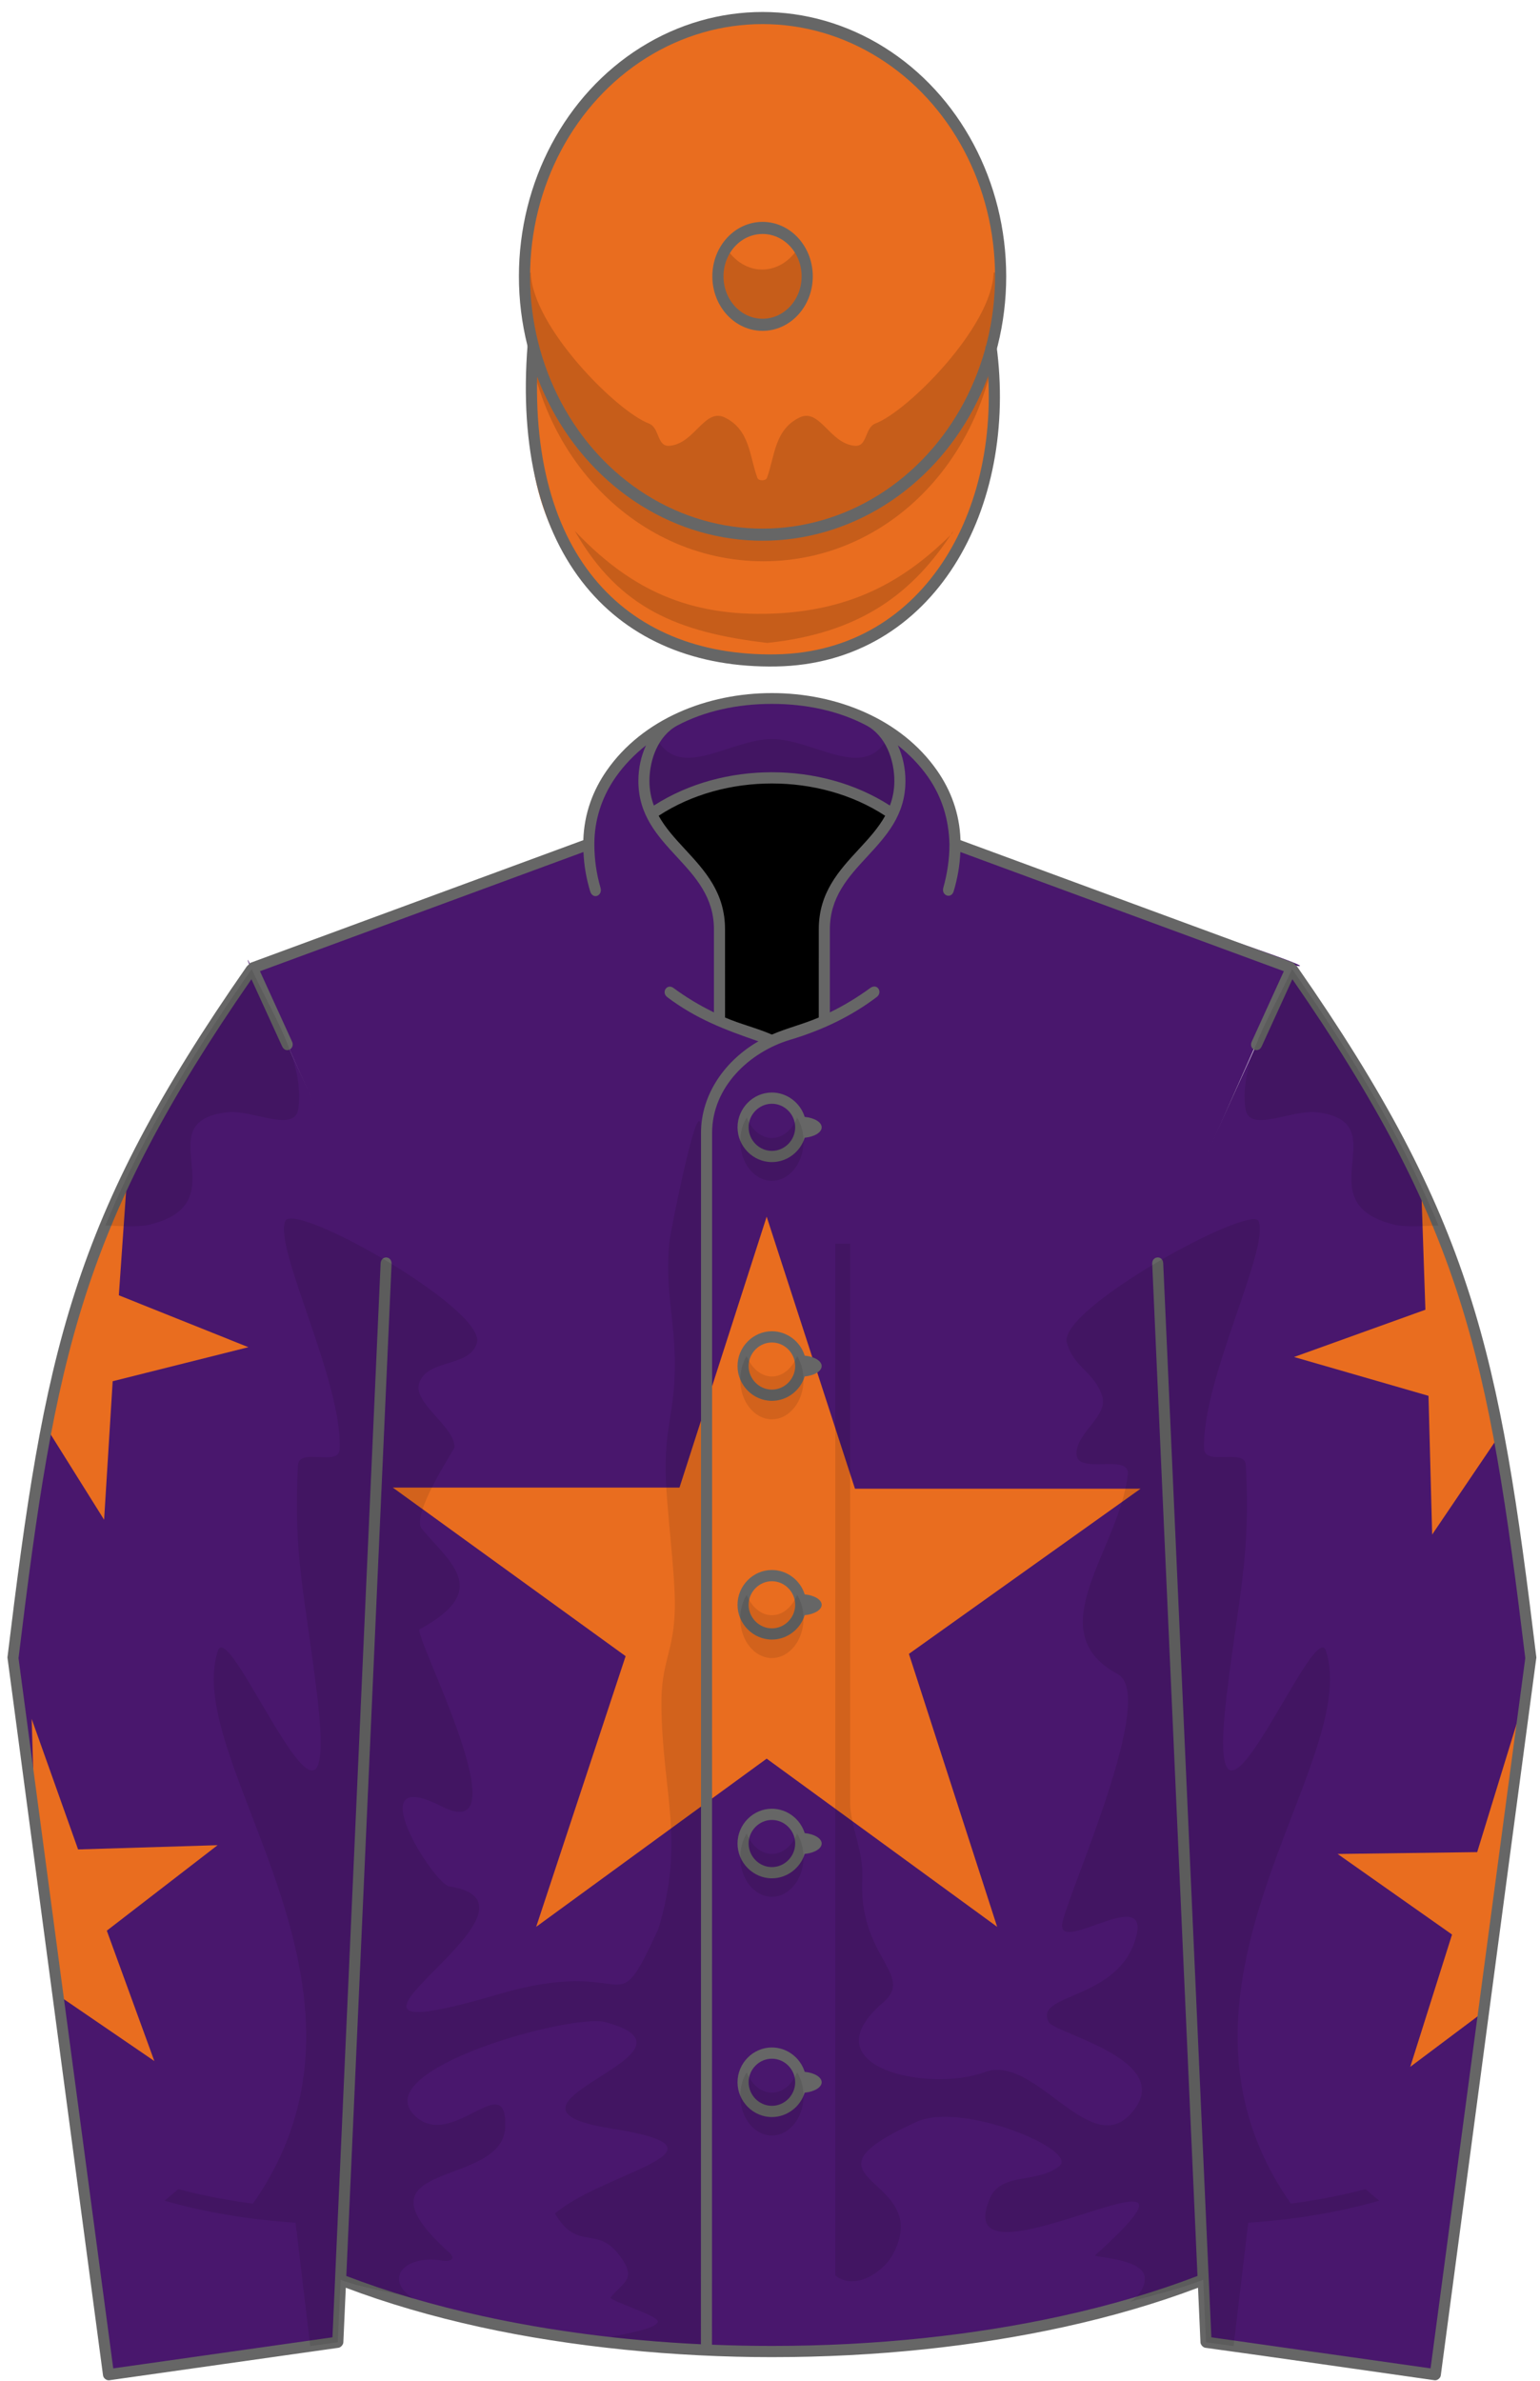 <?xml version="1.0" encoding="UTF-8" standalone="no"?><svg xmlns="http://www.w3.org/2000/svg" xmlns:xlink="http://www.w3.org/1999/xlink" width="100%" viewBox="194 200 207 320" fill="none" stroke="none" version="1.0" height="100%"><defs id="defs1"><g id="Jacket" stroke="none"><path clip-rule="evenodd" id="Jacket_only_Path" d="m 355.731,506.441 -5.63,-137.425 17.471,-39.348 c 7.704,1.669 -24.318,-8.496 -44.986,-16.111 -0.049,-12.748 -13.798,-19.679 -24.829,-19.679 -11.026,0 -24.784,6.938 -24.83,19.68 l -44.997,16.58 c 0.493,2.495 -6.672,-16.121 17.147,38.545 L 239.779,506.442 c 18.428,7.193 38.345,9.65 57.977,9.65 19.572,0 39.614,-2.483 57.975,-9.651 z" fill-rule="evenodd"/></g><g id="Jacket:star" stroke="none"><g transform="translate(245, 362) scale(2.703)"><g transform="translate(-245.0, -361.0)"><polygon points="264.257,361.564 259.922,375.036 245.665,375.036 257.243,383.419 252.795,396.878 264.257,388.515 275.719,396.878 271.331,383.305 282.85,375.093 268.648,375.093" display="inline"/></g></g></g><g id="Sleeves" stroke="none"><path d="M367.582,330.111l-17.986,39.438l6.512,145.262l30.818,4.365l12.846-96.311 C394.809,381.977,391.371,364.205,367.582,330.111L367.582,330.111z M227.929,330.111l17.985,39.438l-6.511,145.262 l-30.818,4.365l-12.846-96.311C200.703,381.977,204.14,364.205,227.929,330.111L227.929,330.111z" id="Sleeves_Path"/></g><path d="M367.582,330.111l-17.986,39.438l6.512,145.262l30.818,4.365l12.846-96.311 C394.809,381.977,391.371,364.205,367.582,330.111L367.582,330.111z M227.929,330.111l17.985,39.438l-6.511,145.262 l-30.818,4.365l-12.846-96.311C200.703,381.977,204.14,364.205,227.929,330.111L227.929,330.111z" id="Sleeves_Path"/><clipPath id="Sleeves_CP"><use overflow="visible" xlink:actuate="onLoad" xlink:type="simple" xlink:show="embed" xlink:href="#Sleeves_Path"/></clipPath><g id="Sleeves:Star_Sleeves" clip-path="url(#Sleeves_CP)" stroke="none"><polygon points="384.961,357.428 385.596,376.037 367.943,382.39 386.014,387.61 386.504,406.256 396.969,390.794 " id="Star_6_" display="inline"/><polygon points="398.024,431.138 392.557,448.938 373.799,449.185 389.177,460.013 383.559,477.8 398.493,466.596 " id="Star_7_" display="inline"/><polygon points="211.269,355.521 209.974,374.097 227.389,381.071 209.146,385.647 207.994,404.264 198.085,388.44 " id="Star_8_" display="inline"/><polygon points="198.256,431.033 204.497,448.577 223.249,448.005 208.357,459.495 214.747,477.019 199.336,466.478 " id="Star_9_" display="inline"/></g><g id="Shadows"><path fill="none" clip-rule="evenodd" d="M297.755,475.947c-2.133,0-3.874,1.762-3.874,3.922 s1.741,3.922,3.874,3.922s3.875-1.762,3.875-3.922S299.889,475.947,297.755,475.947L297.755,475.947z M297.756,347.598 c2.133,0,3.875,1.762,3.875,3.922s-1.741,3.922-3.875,3.922c-2.134,0-3.875-1.762-3.875-3.922S295.623,347.598,297.756,347.598 L297.756,347.598z M297.755,443.861c-2.133,0-3.874,1.76-3.874,3.92s1.741,3.922,3.874,3.922s3.875-1.762,3.875-3.922 S299.889,443.861,297.755,443.861L297.755,443.861z M297.755,411.773c-2.133,0-3.874,1.762-3.874,3.922s1.741,3.922,3.874,3.922 s3.875-1.762,3.875-3.922S299.889,411.773,297.755,411.773L297.755,411.773z M297.755,379.686c-2.133,0-3.874,1.762-3.874,3.922 s1.741,3.922,3.874,3.922s3.875-1.762,3.875-3.922S299.889,379.686,297.755,379.686L297.755,379.686z" id="Buttons_1_" fill-rule="evenodd" stroke="none"/><path clip-rule="evenodd" fill="black" d="M290.659,337.227c1.546,0.695,3.164,1.301,4.841,1.803 c0.781,0.234,1.534,0.518,2.254,0.846c0.721-0.328,1.474-0.611,2.255-0.846c1.678-0.502,3.295-1.107,4.842-1.803l0.002-12.221 c0.001-7.407,6.637-10.185,9.219-15.557c-4.369-3.027-10.08-4.865-16.317-4.865s-11.948,1.838-16.318,4.865 c2.582,5.372,9.218,8.149,9.22,15.557L290.659,337.227L290.659,337.227z" id="Under_Collar" fill-rule="evenodd" stroke="none"/><path fill="#666666" clip-rule="evenodd" d="M289.718,378.5 c0,45.549,0.001,91.098-0.018,136.646 M367.716,331.613l-4.128,9.037c-0.449,0.986-1.794,0.363-1.334-0.646l4.314-9.465 l-43.479-16.021c-0.087,1.86-0.383,3.54-0.901,5.277c-0.323,1.081-1.688,0.576-1.393-0.476c0.531-1.887,0.828-3.847,0.828-5.867 c-0.093-3.3-0.983-6.293-2.875-9.01c-1.152-1.653-2.562-3.075-4.068-4.266c0.652,1.413,1.025,3.05,1.025,4.789 c0,4.604-2.576,7.392-5.185,10.215c-2.47,2.673-4.972,5.381-4.973,9.722l0.001,11.17c1.945-0.947,3.756-2.057,5.426-3.275 c0.956-0.697,1.717,0.574,0.863,1.219c-3.371,2.547-7.217,4.418-11.617,5.736c-5.508,1.65-10.503,6.363-10.503,12.516 c0,8.744,0,17.488,0,26.232c0,45.549,0.001,91.098-0.018,136.646c2.684,0.107,5.37,0.164,8.056,0.164 c13.997,0,27.227-1.449,38.918-4.016c6.641-1.457,12.784-3.273,18.288-5.389l-6.086-136.033c-0.049-1.086,1.429-1.18,1.479-0.084 l6.471,144.363l29.464,4.174l12.732-95.457c-2.472-20.357-4.566-34.965-8.992-48.695 C385.693,360.725,379.107,348.072,367.716,331.613L367.716,331.613z M297.756,346.842c2.007,0,3.808,1.352,4.408,3.277 c1.298,0.127,2.283,0.707,2.283,1.4s-0.985,1.273-2.283,1.4c-0.6,1.924-2.399,3.275-4.408,3.275c-2.529,0-4.62-2.117-4.62-4.676 C293.137,348.959,295.228,346.842,297.756,346.842L297.756,346.842z M297.756,348.352c-1.712,0-3.129,1.436-3.129,3.168 s1.417,3.166,3.129,3.166c1.71,0,3.128-1.434,3.128-3.166S299.468,348.352,297.756,348.352L297.756,348.352z M302.164,382.207 c1.298,0.127,2.283,0.707,2.283,1.4s-0.985,1.273-2.283,1.4c-0.6,1.924-2.4,3.275-4.409,3.275c-2.528,0-4.62-2.117-4.62-4.676 c0-2.561,2.091-4.678,4.62-4.678C299.764,378.93,301.564,380.281,302.164,382.207L302.164,382.207z M302.164,414.293 c1.298,0.127,2.283,0.709,2.283,1.402c0,0.691-0.985,1.271-2.283,1.398c-0.6,1.926-2.4,3.277-4.409,3.277 c-2.528,0-4.62-2.117-4.62-4.676c0-2.561,2.091-4.678,4.62-4.678C299.764,411.018,301.564,412.369,302.164,414.293L302.164,414.293 z M302.164,446.381c1.298,0.127,2.283,0.707,2.283,1.4s-0.985,1.273-2.283,1.4c-0.6,1.926-2.4,3.277-4.409,3.277 c-2.528,0-4.62-2.117-4.62-4.678c0-2.559,2.091-4.676,4.62-4.676C299.764,443.105,301.564,444.457,302.164,446.381L302.164,446.381 z M302.164,478.469c1.298,0.127,2.283,0.707,2.283,1.4s-0.985,1.273-2.283,1.4c-0.6,1.924-2.4,3.277-4.409,3.277 c-2.528,0-4.62-2.117-4.62-4.678c0-2.559,2.091-4.676,4.62-4.676C299.764,475.193,301.564,476.545,302.164,478.469L302.164,478.469 z M297.755,380.439c-1.711,0-3.128,1.436-3.128,3.168s1.417,3.166,3.128,3.166s3.129-1.434,3.129-3.166 S299.467,380.439,297.755,380.439L297.755,380.439z M297.755,412.527c-1.711,0-3.128,1.434-3.128,3.168 c0,1.732,1.417,3.166,3.128,3.166s3.129-1.434,3.129-3.166C300.885,413.961,299.467,412.527,297.755,412.527L297.755,412.527z M297.755,444.615c-1.711,0-3.128,1.434-3.128,3.166s1.417,3.168,3.128,3.168s3.129-1.434,3.129-3.168 C300.885,446.049,299.467,444.615,297.755,444.615L297.755,444.615z M297.755,476.703c-1.711,0-3.128,1.434-3.128,3.166 s1.417,3.168,3.128,3.168s3.129-1.436,3.129-3.168S299.467,476.703,297.755,476.703L297.755,476.703z M274.717,319.32 c0.316,1.088-1.041,1.649-1.394,0.468c-0.521-1.747-0.812-3.399-0.9-5.27l-43.479,16.021l4.312,9.461 c0.432,0.947-0.853,1.693-1.337,0.635l-4.124-9.02c-11.391,16.457-17.978,29.109-22.313,42.559 c-4.425,13.73-6.521,28.338-8.993,48.695l12.732,95.457l29.465-4.174l6.474-144.322c0.051-1.141,1.522-1.059,1.473,0.059 l-6.083,136.018c5.504,2.115,11.647,3.932,18.288,5.389c8.997,1.975,18.904,3.287,29.372,3.787 c0.019-45.527,0.018-91.055,0.017-136.582c0-8.744,0-17.488,0-26.232c0-5.27,3.331-9.793,7.715-12.307 c-4.519-1.555-8.386-3.025-12.244-5.932c-0.859-0.646-0.05-1.889,0.837-1.234c1.665,1.229,3.482,2.33,5.429,3.277v-11.17 c-0.001-4.341-2.502-7.049-4.973-9.722c-2.608-2.823-5.184-5.611-5.184-10.215c0-1.739,0.374-3.375,1.026-4.789 c-1.507,1.19-2.913,2.616-4.069,4.266c-1.918,2.736-2.876,5.845-2.875,9.01C273.889,315.472,274.169,317.438,274.717,319.32 L274.717,319.32z M387.663,519.275c-0.05,0.375-0.47,0.699-0.839,0.646c-10.273-1.453-20.54-2.951-30.818-4.365 c-0.302-0.043-0.631-0.408-0.644-0.715l-0.329-7.354c-5.458,2.068-11.517,3.85-18.045,5.281 c-11.795,2.588-25.132,4.049-39.232,4.049c-12.86,0-26.771-1.314-39.232-4.049c-6.528-1.432-12.587-3.213-18.044-5.281l-0.33,7.354 c-0.014,0.307-0.342,0.672-0.644,0.715l-30.818,4.365c-0.37,0.053-0.789-0.271-0.839-0.646L195,422.773 c2.486-20.484,4.593-35.184,9.067-49.066c4.46-13.838,11.262-26.816,23.117-43.832l0.492-0.471 c14.91-5.494,29.82-10.987,44.73-16.481c0.116-3.644,1.338-6.759,3.141-9.348c9.671-13.89,34.744-13.896,44.418,0 c1.803,2.588,3.025,5.704,3.141,9.348l44.73,16.481l0.492,0.471c11.854,17.016,18.656,29.994,23.116,43.832 c4.475,13.883,6.581,28.582,9.067,49.066C400.51,422.764,395.518,460.104,387.663,519.275L387.663,519.275z M310.443,297.498 c-3.635-1.921-8.031-2.891-12.688-2.891c-4.657,0-9.052,0.97-12.688,2.891c-2.601,1.374-3.77,4.616-3.77,7.467 c0,1.221,0.222,2.308,0.596,3.304c4.7-3.023,10.316-4.475,15.862-4.475c5.545,0,11.164,1.452,15.862,4.475 c0.374-0.996,0.596-2.083,0.596-3.304C314.214,302.113,313.045,298.872,310.443,297.498L310.443,297.498z M304.055,336.758 l0.002-11.856c0.001-4.938,2.705-7.864,5.375-10.754c1.32-1.43,2.634-2.851,3.549-4.504c-4.494-2.94-9.899-4.34-15.225-4.34 c-5.324,0-10.732,1.399-15.224,4.34c0.914,1.654,2.227,3.074,3.548,4.504c2.67,2.89,5.374,5.816,5.375,10.754l0.002,11.856 c2.063,0.893,4.246,1.406,6.298,2.295C299.809,338.164,301.991,337.65,304.055,336.758L304.055,336.758z" id="Border_1_jacket" fill-rule="evenodd" stroke="none"/><!-- use fill-opacity instead of opacity as that leads (inexplicably) to enormous PDF files --><path fill-opacity="0.10" fill="black" fill-rule="evenodd" id="Shadows_1_" d="M336.836,458.27 c-1.176,4.846,11.593-4.963,9.92,1.875c-2.154,8.818-13.939,7.678-11.781,11.645c0.855,1.572,17.568,5.195,10.977,12.363 c-5.547,6.031-12.848-8.158-19.584-5.648c-7.461,2.781-23.845-0.609-13.682-9.342c4.383-3.764-3.36-6.068-2.781-16.732 c0.193-3.551-1.632-7.105-1.632-10.072v-75.199h-1.999v138.674c2.647,2.143,6.465-0.521,7.676-2.717 c5.97-10.82-14.525-9.828,3.237-17.926c6.11-2.787,21.852,3.779,19.204,5.943c-2.913,2.381-7.788,0.795-9.312,4.289 c-6.198,14.217,34.853-11.002,14.136,7.693c-0.347,0.313,6.197,0.377,6.633,2.848c0.189,1.076-0.607,2.623-1.959,3.42 c3.274-0.955,6.612-1.707,9.798-2.951c0.015-0.006,0.03-0.012,0.044-0.018h0.001l0.376,8.396l3.704,0.523l1.968-16.588 c6.418-0.418,12.393-1.451,17.607-2.961l-1.851-1.553c-0.938,0.252-1.9,0.488-2.886,0.707c-2.266,0.504-4.65,0.922-7.132,1.244 c-20.317-28.975,9.55-59.113,4.718-74.27c-1.631-5.115-16.633,33.631-13.366,6.037c1.536-12.975,3.289-18.865,2.587-31.043 c-0.133-2.299-5.509,0.146-5.605-2.156c-0.379-9.109,8.811-26.852,7.33-30.611c-0.944-2.396-27.037,11.77-25.777,16.334 c0.928,3.369,3.631,3.824,4.734,7.139c0.898,2.697-3.451,4.918-3.451,7.762c0,2.977,7.248-0.145,6.908,2.811 c-1.175,10.205-12.1,21.014-1.355,26.832C349.515,427.875,338.045,453.287,336.836,458.27L336.836,458.27z M301.147,350.209 c0.54,0.891,0.86,1.996,0.86,3.195c0,2.924-1.91,5.309-4.251,5.309c-2.342,0-4.252-2.385-4.252-5.309 c0-1.199,0.321-2.305,0.861-3.195c0.662,1.637,1.935,2.748,3.391,2.748S300.486,351.846,301.147,350.209L301.147,350.209z M227.993,496.184c-2.481-0.322-4.867-0.74-7.133-1.244c-0.984-0.219-1.946-0.455-2.885-0.707l-1.85,1.553 c5.214,1.51,11.189,2.543,17.606,2.961l1.968,16.588l3.704-0.523l0.376-8.396c0.002,0,0.004,0.002,0.006,0.002 c0.015,0.008,0.033,0.027,0.04,0.016c2.73,1.057,6.229,1.477,9.793,2.518c-1.35-0.797-2.145-1.912-1.955-2.986 c0.296-1.676,2.881-2.629,5.754-2.123c0.887,0.156,2.086-0.076,0.879-1.166c-13.87-12.531,7.282-8.416,7.607-16.758 s-7.411,3.6-12.345-1.764c-5.682-6.178,21.381-13.563,25.802-12.371c15.583,4.199-18.616,11.236,0.756,14.291 c18.107,2.852-0.924,5.785-7.52,11.439c3.065,5.189,5.582,1.514,8.653,5.604c2.468,3.289,0.552,3.514-1.217,5.729 c0.733,0.686,6.522,2.428,6.385,3.205c-0.175,0.994-4.996,1.732-6.364,2.064c3.949,0.445,8.008,0.771,12.154,0.969 c0.022-54.271,0.017-108.543,0.017-162.814c0-7.355-4.072,13.121-4.23,14.525c-0.709,6.311,0.806,10.809,0.714,17.146 c-0.083,5.775-1.24,7.623-1.24,13.4c0,4.777,1.317,13.938,1.24,18.713c-0.097,6.078-1.892,7.225-1.806,13.303 c0.167,11.854,3.179,17.975-0.398,29.875c-6.318,13.697-2.832,3.309-21.635,8.844c-31.653,9.32,10.077-11.939-6.508-14.547 c-2.049-0.322-12.311-16.531-1.037-10.76s-3.905-23.252-2.918-23.785c9.626-5.213,4.177-8.877,0.305-13.477 c-1.571-1.865,4.386-10.709,4.386-10.994c0-2.844-5.644-5.926-4.745-8.623c1.104-3.316,6.825-2.045,7.753-5.414 c1.242-4.504-24.664-19.166-25.778-16.334c-1.481,3.76,7.709,21.502,7.329,30.611c-0.103,2.471-5.465-0.316-5.607,2.209 c-0.684,12.143,1.056,18.035,2.59,30.99c3.267,27.594-11.735-11.152-13.366-6.037C218.443,437.07,248.31,467.209,227.993,496.184 L227.993,496.184z M282.632,299.874c3.329,4.733,9.727-0.533,15.124-0.533c5.396,0,11.795,5.267,15.124,0.533 c0.909,1.508,1.334,3.371,1.334,5.091c0,1.221-0.222,2.308-0.596,3.304c-4.698-3.023-10.317-4.475-15.862-4.475 c-5.546,0-11.162,1.452-15.862,4.475c-0.375-0.996-0.596-2.083-0.596-3.304C281.297,303.245,281.724,301.382,282.632,299.874 L282.632,299.874z M381.29,364.572c1.807,0.451,4.174,0.158,6.065,0.158c-0.387-0.939-0.787-1.879-1.203-2.82 c0.001,0.002,0.002,0.002,0.004,0.004c-0.082-0.184-0.164-0.369-0.246-0.555c-0.002-0.002-0.004-0.006-0.006-0.008 c-4.852-10.852-11.43-21.352-18.225-31.1c-2.692,5.979-7.123,12.385-6.279,18.725c0.456,3.42,6.19,0.111,9.617,0.523 C381.978,350.82,369.287,361.57,381.29,364.572L381.29,364.572z M214.222,364.572c-1.807,0.451-4.174,0.158-6.066,0.158 c0.388-0.939,0.788-1.879,1.204-2.82c-0.001,0.002-0.002,0.002-0.004,0.004c0.082-0.184,0.164-0.369,0.246-0.555 c0.002-0.002,0.004-0.006,0.006-0.008c4.851-10.852,11.43-21.352,18.225-31.1c2.692,5.979,7.124,12.385,6.279,18.725 c-0.456,3.42-6.19,0.111-9.617,0.523C213.534,350.82,226.225,361.57,214.222,364.572L214.222,364.572z M294.364,382.262 c-0.54,0.891-0.861,1.998-0.861,3.195c0,2.924,1.911,5.309,4.252,5.309c2.342,0,4.252-2.385,4.252-5.309 c0-1.197-0.321-2.305-0.861-3.195c-0.661,1.637-1.934,2.748-3.391,2.748C296.299,385.01,295.026,383.898,294.364,382.262 L294.364,382.262z M294.364,414.35c-0.54,0.891-0.861,1.996-0.861,3.195c0,2.924,1.911,5.309,4.252,5.309 c2.342,0,4.252-2.385,4.252-5.309c0-1.199-0.322-2.305-0.861-3.195c-0.662,1.637-1.934,2.748-3.391,2.748 C296.299,417.098,295.026,415.986,294.364,414.35L294.364,414.35z M294.364,446.438c-0.54,0.891-0.861,1.996-0.861,3.195 c0,2.924,1.911,5.309,4.252,5.309c2.342,0,4.252-2.385,4.252-5.309c0-1.199-0.322-2.305-0.861-3.195 c-0.662,1.637-1.934,2.748-3.391,2.748C296.299,449.186,295.026,448.074,294.364,446.438L294.364,446.438z M294.364,478.525 c-0.54,0.889-0.861,1.996-0.861,3.195c0,2.924,1.911,5.309,4.252,5.309c2.342,0,4.252-2.385,4.252-5.309 c0-1.199-0.322-2.307-0.861-3.195c-0.661,1.635-1.934,2.748-3.391,2.748C296.299,481.273,295.025,480.16,294.364,478.525 L294.364,478.525z" stroke="none" clip-rule="evenodd"/></g><g id="Cap" stroke="none"><path d="m 327.249,246.166 c -19.423,25.647 -50.245,24.983 -61.601,-0.342 L 265.309,254.554 c -0.669,17.222 13.161,29.934 30.971,29.934 17.81,0 32.004,-12.713 31.308,-29.934 z" id="Cap_peak"/><circle r="32" id="Cap_crown" cx="296.5" cy="237"/></g><g id="Cap_shadows"><path clip-rule="evenodd" fill="black" d="m 328.338,239.651 c 0,18.54 -14.156,32.644 -31.721,32.644 -17.564,0 -32.059,-14.104 -32.059,-32.644 0,-1.042 0,-2.079 0,-3.117 l 0.785,0 c 0.188,6.673 11.511,17.163 15.874,18.691 1.472,0.515 1.058,2.89 2.761,2.766 3.395,-0.248 4.719,-4.721 7.439,-3.51 3.407,1.517 3.33,4.856 4.389,7.484 0.16,0.397 1.124,0.397 1.284,0 1.06,-2.628 0.981,-5.967 4.388,-7.484 2.721,-1.211 4.045,3.262 7.439,3.51 1.703,0.124 1.289,-2.251 2.762,-2.766 4.362,-1.529 15.688,-12.019 15.875,-18.691 l 0.783,0 c 0.001,1.038 0.001,2.075 0.001,3.117 z m -26.677,-6.802 c 0.515,0.974 0.811,2.104 0.811,3.307 0,3.643 -2.706,6.614 -6.023,6.614 -3.318,0 -6.023,-2.971 -6.023,-6.614 0,-1.203 0.296,-2.333 0.811,-3.307 1.044,1.974 2.991,3.307 5.213,3.307 2.222,0 4.167,-1.333 5.211,-3.307 z m 20.484,35.681 c -5.312,7.62 -12.382,12.668 -25.019,13.879 -11.868,-1.291 -19.891,-4.219 -25.865,-13.879 6.885,6.684 14.368,10.43 25.526,10.274 12.379,-0.173 19.487,-4.766 25.188,-9.935 z" fill-opacity="0.15" fill-rule="evenodd"/><g id="Cap_Border"><circle fill="none" stroke-width="1.5" r="6" cx="296.5" cy="237" stroke="#666666"/><circle fill="none" stroke-width="1.5" r="32" cx="296.5" cy="237" stroke="#666666"/><path fill="none" stroke-width="1.5" d="m 265.669,245.488 c -2.254,25.904 11.652,39.432 32.665,39.087 20.76,-0.341 31.797,-19.153 28.851,-39.002" stroke="#666666"/></g></g></defs><g><title/><rect fill="white" x="194" width="207" height="320" y="200" stroke="none"/><use x="0" y="0" fill="#49176D" xlink:href="#Jacket" xlink:type="simple" xlink:actuate="onLoad" xlink:show="embed"/><use x="0" y="0" fill="#E96D1F" xlink:href="#Jacket:star" xlink:type="simple" xlink:actuate="onLoad" xlink:show="embed"/><use x="0" y="0" fill="#49176D" xlink:href="#Sleeves" xlink:type="simple" xlink:actuate="onLoad" xlink:show="embed"/><use x="0" y="0" fill="#E96D1F" xlink:href="#Sleeves:Star_Sleeves" xlink:type="simple" xlink:actuate="onLoad" xlink:show="embed"/><use x="0" y="0" fill="none" xlink:href="#Shadows" xlink:type="simple" xlink:actuate="onLoad" stroke="none" xlink:show="embed"/><g transform="translate(0.0 -20.0) scale(1.0 1.085)"><use x="0" y="0" fill="#E96D1F" xlink:href="#Cap" xlink:type="simple" xlink:actuate="onLoad" xlink:show="embed"/><use x="0" y="0" fill="none" xlink:href="#Cap_shadows" xlink:type="simple" xlink:actuate="onLoad" stroke="none" xlink:show="embed"/></g></g></svg>